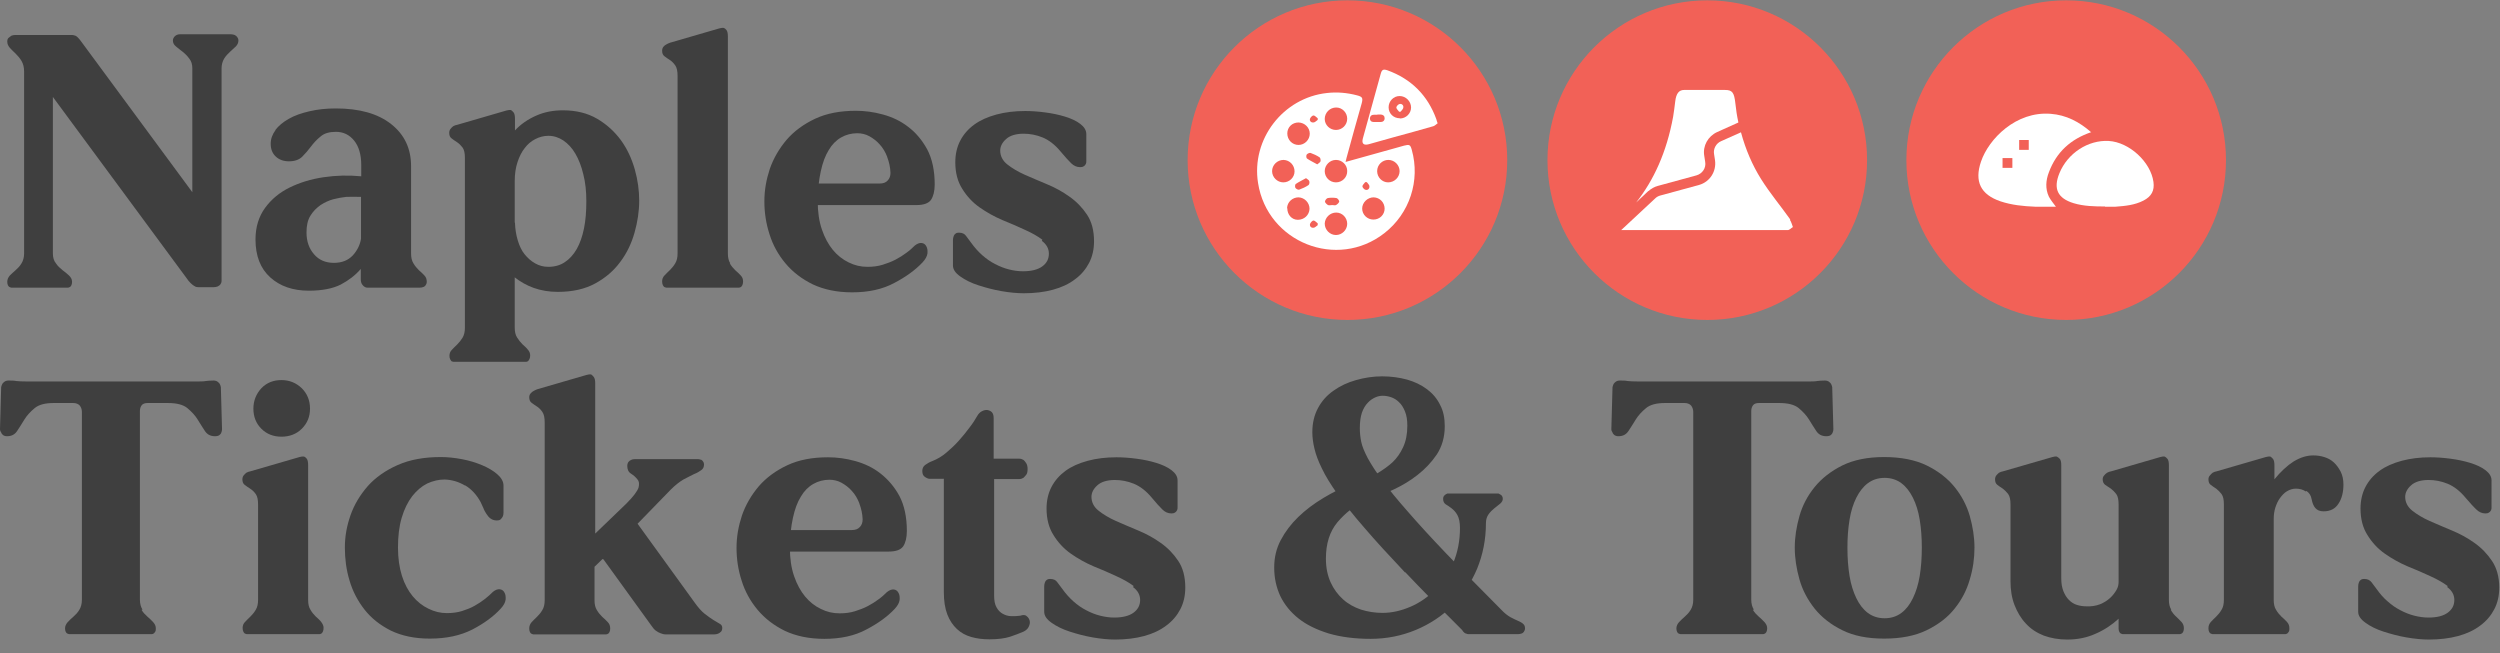 <svg width="176" height="46" viewBox="0 0 176 46" fill="none" xmlns="http://www.w3.org/2000/svg">
<rect x="0" y="0" width="176" height="46" fill="#808080" stroke="none"/>
<path d="M3.723 6.827V17.846C3.723 18.126 3.788 18.357 3.937 18.538C4.068 18.736 4.233 18.884 4.398 19.016C4.563 19.148 4.727 19.263 4.859 19.395C4.991 19.526 5.073 19.658 5.073 19.839C5.073 19.938 5.057 20.021 5.024 20.087C4.991 20.152 4.958 20.185 4.925 20.202C4.876 20.235 4.826 20.251 4.777 20.251H0.807C0.807 20.251 0.708 20.235 0.659 20.202C0.626 20.185 0.593 20.152 0.56 20.087C0.527 20.021 0.511 19.938 0.511 19.839C0.511 19.675 0.577 19.526 0.692 19.395C0.807 19.279 0.955 19.148 1.104 19.016C1.252 18.884 1.4 18.736 1.515 18.538C1.631 18.357 1.697 18.11 1.697 17.846V5.032C1.697 4.735 1.631 4.488 1.515 4.29C1.4 4.093 1.252 3.928 1.104 3.78C0.955 3.631 0.807 3.5 0.692 3.368C0.577 3.236 0.511 3.088 0.511 2.923C0.511 2.808 0.544 2.709 0.609 2.66C0.675 2.61 0.741 2.561 0.807 2.511C0.889 2.478 0.988 2.462 1.087 2.462H5.09C5.09 2.462 5.221 2.478 5.304 2.511C5.353 2.528 5.419 2.577 5.485 2.643C5.551 2.709 5.633 2.808 5.716 2.923L13.54 13.531V4.817C13.54 4.537 13.474 4.307 13.325 4.126C13.194 3.944 13.029 3.78 12.864 3.648C12.7 3.516 12.535 3.401 12.387 3.269C12.238 3.154 12.172 3.006 12.172 2.857C12.172 2.759 12.205 2.676 12.255 2.61C12.304 2.544 12.37 2.495 12.436 2.462C12.502 2.429 12.584 2.413 12.667 2.413H16.257C16.34 2.413 16.422 2.429 16.521 2.462C16.587 2.495 16.653 2.544 16.702 2.61C16.752 2.676 16.784 2.759 16.784 2.857C16.784 3.006 16.718 3.154 16.603 3.269C16.488 3.384 16.34 3.516 16.192 3.648C16.043 3.78 15.895 3.944 15.78 4.126C15.664 4.323 15.598 4.554 15.598 4.817V19.773C15.598 19.872 15.566 19.955 15.516 20.021C15.467 20.087 15.384 20.136 15.319 20.169C15.236 20.202 15.137 20.218 15.039 20.218H13.984C13.984 20.218 13.852 20.218 13.77 20.185C13.704 20.152 13.622 20.103 13.54 20.037C13.457 19.971 13.375 19.889 13.276 19.773L3.723 6.827Z" fill="#3F3F3F"/>
<path d="M19.387 9.149C19.617 8.853 19.93 8.589 20.342 8.359C20.738 8.128 21.232 7.963 21.792 7.832C22.352 7.7 22.961 7.634 23.637 7.634C25.3 7.634 26.601 7.996 27.54 8.738C28.479 9.479 28.94 10.467 28.94 11.702V17.846C28.94 18.126 28.99 18.357 29.105 18.538C29.22 18.736 29.352 18.884 29.484 19.016C29.632 19.148 29.764 19.263 29.879 19.395C29.994 19.51 30.044 19.658 30.044 19.839C30.044 19.938 30.011 20.02 29.962 20.086C29.912 20.152 29.863 20.185 29.813 20.202C29.731 20.235 29.649 20.251 29.55 20.251H25.86C25.778 20.251 25.695 20.218 25.63 20.169C25.58 20.136 25.531 20.07 25.481 20.004C25.432 19.922 25.399 19.806 25.399 19.658V18.933C25.02 19.378 24.542 19.741 23.982 20.037C23.422 20.317 22.665 20.465 21.742 20.465C20.622 20.465 19.716 20.152 19.024 19.526C18.333 18.9 17.987 18.011 17.987 16.858C17.987 15.985 18.217 15.244 18.662 14.634C19.107 14.025 19.683 13.547 20.392 13.201C21.1 12.855 21.89 12.608 22.78 12.477C23.669 12.345 24.542 12.328 25.432 12.411V11.636C25.432 10.895 25.267 10.319 24.938 9.907C24.608 9.495 24.18 9.281 23.653 9.281C23.192 9.281 22.829 9.38 22.566 9.611C22.302 9.825 22.088 10.055 21.89 10.319C21.693 10.582 21.495 10.813 21.281 11.027C21.067 11.241 20.754 11.357 20.342 11.357C19.963 11.357 19.65 11.241 19.42 11.027C19.173 10.796 19.057 10.5 19.057 10.121C19.057 9.775 19.173 9.462 19.403 9.149H19.387ZM25.415 13.86C25.004 13.844 24.658 13.86 24.378 13.86C24.098 13.893 23.785 13.943 23.472 14.025C23.159 14.107 22.846 14.255 22.566 14.437C22.286 14.634 22.039 14.881 21.858 15.178C21.66 15.491 21.578 15.886 21.578 16.364C21.578 16.99 21.759 17.5 22.105 17.896C22.451 18.308 22.928 18.505 23.505 18.505C24.081 18.505 24.509 18.324 24.839 17.978C25.152 17.632 25.349 17.237 25.415 16.809V13.844V13.86Z" fill="#3F3F3F"/>
<path d="M31.79 25.44C31.79 25.44 31.724 25.357 31.691 25.291C31.658 25.226 31.642 25.143 31.642 25.044C31.642 24.896 31.691 24.748 31.806 24.633C31.922 24.517 32.037 24.386 32.185 24.254C32.317 24.122 32.449 23.957 32.564 23.776C32.679 23.578 32.729 23.348 32.729 23.084V11.11C32.729 10.78 32.679 10.55 32.564 10.385C32.449 10.236 32.317 10.105 32.169 10.006C32.02 9.907 31.889 9.825 31.79 9.742C31.675 9.66 31.625 9.528 31.625 9.347C31.625 9.248 31.658 9.149 31.708 9.084C31.773 9.001 31.839 8.935 31.905 8.886C31.988 8.836 32.086 8.803 32.185 8.787L35.644 7.782C35.76 7.749 35.875 7.733 35.974 7.749C36.023 7.782 36.089 7.832 36.155 7.914C36.221 7.996 36.254 8.145 36.254 8.359V9.182C36.649 8.754 37.143 8.408 37.736 8.145C38.329 7.881 38.955 7.766 39.63 7.766C40.553 7.766 41.36 7.963 42.035 8.359C42.711 8.754 43.27 9.265 43.715 9.874C44.16 10.484 44.473 11.175 44.687 11.917C44.901 12.674 45 13.415 45 14.14C45 14.865 44.885 15.623 44.671 16.38C44.456 17.138 44.127 17.83 43.666 18.439C43.205 19.065 42.628 19.559 41.903 19.955C41.179 20.35 40.306 20.548 39.268 20.548C38.642 20.548 38.082 20.449 37.571 20.268C37.061 20.086 36.616 19.823 36.237 19.526V23.068C36.237 23.348 36.287 23.578 36.402 23.76C36.517 23.941 36.649 24.105 36.781 24.237C36.929 24.369 37.061 24.484 37.16 24.616C37.275 24.731 37.324 24.88 37.324 25.028C37.324 25.127 37.308 25.209 37.275 25.275C37.242 25.341 37.209 25.39 37.176 25.423C37.127 25.456 37.077 25.473 37.028 25.473H31.922C31.922 25.473 31.823 25.456 31.773 25.423L31.79 25.44ZM36.254 15.689C36.27 16.133 36.336 16.545 36.451 16.924C36.567 17.303 36.715 17.632 36.929 17.896C37.143 18.159 37.374 18.373 37.67 18.538C37.95 18.703 38.263 18.785 38.609 18.785C39.054 18.785 39.449 18.67 39.762 18.456C40.092 18.242 40.372 17.929 40.602 17.533C40.833 17.122 40.998 16.644 41.113 16.084C41.228 15.524 41.278 14.882 41.278 14.173C41.278 13.465 41.212 12.839 41.063 12.262C40.932 11.703 40.734 11.208 40.503 10.813C40.273 10.418 39.993 10.121 39.663 9.891C39.334 9.676 38.988 9.561 38.609 9.561C38.28 9.561 37.967 9.644 37.687 9.792C37.39 9.94 37.143 10.154 36.946 10.418C36.731 10.681 36.567 11.011 36.435 11.406C36.303 11.801 36.237 12.246 36.237 12.74V15.656L36.254 15.689Z" fill="#3F3F3F"/>
<path d="M51.374 18.538C51.49 18.736 51.621 18.884 51.753 19.016C51.901 19.148 52.033 19.263 52.149 19.395C52.264 19.51 52.313 19.658 52.313 19.806C52.313 19.905 52.297 20.004 52.264 20.07C52.231 20.136 52.198 20.185 52.165 20.202C52.116 20.235 52.066 20.251 52.017 20.251H46.911C46.911 20.251 46.812 20.235 46.763 20.202C46.73 20.185 46.697 20.136 46.664 20.07C46.631 20.004 46.614 19.922 46.614 19.806C46.614 19.658 46.664 19.51 46.779 19.395C46.894 19.279 47.01 19.148 47.158 19.016C47.289 18.884 47.421 18.736 47.537 18.538C47.652 18.357 47.701 18.11 47.701 17.846V5.344C47.701 5.015 47.652 4.768 47.537 4.603C47.421 4.439 47.289 4.307 47.158 4.224C47.01 4.126 46.878 4.043 46.779 3.961C46.664 3.879 46.614 3.747 46.614 3.566C46.614 3.467 46.647 3.368 46.697 3.302C46.762 3.22 46.828 3.17 46.894 3.137C46.977 3.088 47.075 3.038 47.174 3.006L50.633 2.001C50.748 1.968 50.864 1.951 50.963 1.968C51.012 1.984 51.078 2.034 51.144 2.116C51.21 2.198 51.243 2.363 51.243 2.577V17.846C51.243 18.126 51.292 18.357 51.407 18.538H51.374Z" fill="#3F3F3F"/>
<path d="M62.46 11.044C62.328 10.698 62.147 10.401 61.933 10.171C61.718 9.924 61.471 9.742 61.208 9.594C60.944 9.446 60.648 9.38 60.351 9.38C59.94 9.38 59.561 9.479 59.215 9.676C58.869 9.874 58.572 10.171 58.342 10.566C58.095 10.961 57.914 11.455 57.782 12.065C57.65 12.674 57.568 13.366 57.568 14.173C57.568 14.931 57.666 15.59 57.864 16.166C58.062 16.743 58.325 17.22 58.638 17.599C58.951 17.978 59.33 18.274 59.742 18.472C60.17 18.686 60.598 18.785 61.076 18.785C61.471 18.785 61.834 18.736 62.147 18.637C62.46 18.538 62.773 18.423 63.053 18.274C63.333 18.126 63.596 17.962 63.81 17.797C64.041 17.632 64.239 17.451 64.403 17.286C64.568 17.154 64.733 17.089 64.881 17.105C65.029 17.122 65.145 17.204 65.21 17.336C65.293 17.467 65.309 17.649 65.293 17.846C65.26 18.06 65.145 18.258 64.947 18.472C64.453 18.999 63.777 19.493 62.954 19.922C62.13 20.366 61.142 20.581 59.989 20.581C58.918 20.581 57.996 20.383 57.222 20.02C56.448 19.642 55.805 19.148 55.295 18.538C54.784 17.929 54.405 17.237 54.175 16.496C53.928 15.738 53.812 14.964 53.812 14.173C53.812 13.383 53.944 12.658 54.191 11.9C54.455 11.142 54.85 10.467 55.377 9.841C55.904 9.232 56.579 8.738 57.386 8.359C58.194 7.98 59.149 7.799 60.252 7.799C60.879 7.799 61.504 7.881 62.163 8.062C62.822 8.243 63.415 8.523 63.942 8.935C64.469 9.331 64.914 9.858 65.276 10.517C65.622 11.175 65.803 11.999 65.803 12.987C65.803 13.465 65.705 13.827 65.54 14.074C65.359 14.321 65.013 14.437 64.519 14.437H57.139V12.921H61.916C62.18 12.921 62.361 12.855 62.493 12.707C62.624 12.575 62.69 12.394 62.69 12.164C62.674 11.768 62.592 11.406 62.46 11.06V11.044Z" fill="#3F3F3F"/>
<path d="M73.38 16.875C73.051 16.627 72.639 16.397 72.161 16.183C71.667 15.952 71.14 15.722 70.564 15.491C69.987 15.244 69.46 14.947 68.966 14.601C68.472 14.255 68.06 13.811 67.747 13.3C67.418 12.79 67.253 12.164 67.253 11.422C67.253 10.862 67.368 10.352 67.599 9.907C67.829 9.462 68.159 9.083 68.587 8.771C69.015 8.458 69.542 8.227 70.152 8.062C70.761 7.898 71.437 7.815 72.178 7.815C72.606 7.815 73.084 7.848 73.578 7.914C74.088 7.98 74.55 8.079 74.978 8.21C75.406 8.342 75.769 8.507 76.049 8.721C76.329 8.935 76.477 9.166 76.477 9.446V11.324C76.477 11.406 76.477 11.472 76.444 11.538C76.411 11.604 76.362 11.669 76.296 11.702C76.23 11.752 76.147 11.768 76.049 11.768C75.802 11.768 75.587 11.669 75.406 11.488C75.225 11.307 74.962 11.027 74.665 10.665C74.27 10.187 73.841 9.858 73.397 9.676C72.952 9.495 72.507 9.413 72.062 9.413C71.519 9.413 71.091 9.545 70.827 9.792C70.547 10.039 70.415 10.319 70.415 10.599C70.415 10.978 70.58 11.307 70.909 11.571C71.239 11.834 71.651 12.081 72.128 12.295C72.623 12.509 73.15 12.74 73.71 12.971C74.27 13.201 74.813 13.498 75.291 13.844C75.785 14.19 76.197 14.618 76.526 15.112C76.856 15.606 77.02 16.232 77.02 16.99C77.02 17.55 76.905 18.06 76.674 18.505C76.444 18.95 76.115 19.345 75.686 19.658C75.258 19.988 74.731 20.235 74.121 20.399C73.512 20.564 72.82 20.646 72.079 20.646C71.618 20.646 71.091 20.597 70.514 20.498C69.938 20.399 69.394 20.251 68.883 20.086C68.373 19.922 67.945 19.708 67.599 19.46C67.253 19.213 67.088 18.966 67.088 18.686V16.907C67.088 16.809 67.105 16.71 67.138 16.627C67.154 16.578 67.187 16.512 67.253 16.463C67.319 16.397 67.401 16.38 67.516 16.38C67.747 16.38 67.912 16.463 68.011 16.611C68.126 16.759 68.241 16.924 68.356 17.072C68.603 17.418 68.867 17.715 69.147 17.962C69.427 18.209 69.724 18.423 70.053 18.587C70.366 18.752 70.695 18.884 71.025 18.966C71.354 19.049 71.684 19.098 72.013 19.098C72.606 19.098 73.067 18.983 73.38 18.752C73.693 18.522 73.841 18.225 73.841 17.863C73.841 17.5 73.677 17.204 73.347 16.957L73.38 16.875Z" fill="#3F3F3F"/>
<path d="M9.965 42.932C10.081 43.13 10.229 43.278 10.377 43.41C10.525 43.542 10.674 43.673 10.789 43.805C10.904 43.937 10.97 44.069 10.97 44.234C10.97 44.332 10.97 44.415 10.921 44.481C10.871 44.547 10.855 44.58 10.822 44.596C10.772 44.629 10.723 44.645 10.674 44.645H4.876C4.876 44.645 4.777 44.629 4.727 44.596C4.694 44.58 4.661 44.547 4.628 44.481C4.596 44.415 4.579 44.332 4.579 44.234C4.579 44.085 4.645 43.937 4.76 43.805C4.876 43.673 5.024 43.542 5.172 43.41C5.32 43.278 5.469 43.13 5.584 42.932C5.699 42.751 5.765 42.504 5.765 42.24V28.997C5.765 28.833 5.716 28.684 5.617 28.553C5.518 28.438 5.353 28.372 5.156 28.372H3.788C3.179 28.372 2.734 28.487 2.438 28.734C2.141 28.981 1.894 29.245 1.713 29.541C1.532 29.837 1.367 30.101 1.202 30.348C1.038 30.595 0.807 30.71 0.494 30.71C0.379 30.71 0.28 30.678 0.214 30.628C0.148 30.579 0.099 30.513 0.082 30.447C0.033 30.381 0 30.299 0 30.216L0.082 27.252C0.099 27.169 0.132 27.087 0.165 27.021C0.198 26.971 0.247 26.922 0.313 26.873C0.379 26.823 0.478 26.79 0.593 26.79C0.824 26.79 0.988 26.79 1.137 26.823C1.268 26.84 1.548 26.856 1.944 26.856H13.688C14.083 26.856 14.347 26.856 14.495 26.823C14.627 26.807 14.808 26.79 15.038 26.79C15.154 26.79 15.253 26.823 15.318 26.873C15.384 26.922 15.434 26.971 15.467 27.021C15.5 27.087 15.533 27.169 15.549 27.252L15.631 30.216C15.631 30.299 15.615 30.381 15.582 30.447C15.566 30.513 15.516 30.579 15.45 30.628C15.384 30.678 15.286 30.71 15.137 30.71C14.824 30.71 14.594 30.595 14.429 30.348C14.264 30.101 14.1 29.837 13.918 29.541C13.737 29.245 13.49 28.981 13.194 28.734C12.897 28.487 12.436 28.372 11.81 28.372H10.393C10.212 28.372 10.064 28.421 9.982 28.52C9.899 28.619 9.85 28.767 9.85 28.932V42.224C9.85 42.504 9.916 42.735 10.031 42.916L9.965 42.932Z" fill="#3F3F3F"/>
<path d="M21.693 42.24C21.693 42.52 21.742 42.751 21.858 42.932C21.973 43.13 22.105 43.278 22.236 43.41C22.385 43.542 22.517 43.657 22.615 43.789C22.714 43.921 22.78 44.052 22.78 44.201C22.78 44.299 22.764 44.398 22.731 44.464C22.698 44.53 22.665 44.579 22.632 44.596C22.582 44.629 22.533 44.645 22.483 44.645H17.377C17.377 44.645 17.279 44.629 17.229 44.596C17.196 44.579 17.163 44.53 17.13 44.464C17.097 44.398 17.081 44.316 17.081 44.201C17.081 44.052 17.13 43.904 17.246 43.789C17.361 43.673 17.476 43.542 17.625 43.41C17.756 43.278 17.888 43.13 18.003 42.932C18.119 42.751 18.168 42.504 18.168 42.24V35.504C18.168 35.174 18.119 34.944 18.003 34.779C17.888 34.614 17.756 34.499 17.608 34.4C17.46 34.301 17.328 34.219 17.229 34.136C17.114 34.054 17.064 33.922 17.064 33.741C17.064 33.642 17.097 33.544 17.147 33.478C17.213 33.395 17.279 33.329 17.345 33.28C17.427 33.231 17.526 33.198 17.625 33.181L21.084 32.176C21.199 32.144 21.314 32.127 21.413 32.144C21.462 32.16 21.528 32.209 21.594 32.292C21.66 32.374 21.693 32.539 21.693 32.753V42.224V42.24ZM18.399 27.334C18.777 26.939 19.255 26.757 19.815 26.757C20.375 26.757 20.853 26.955 21.248 27.334C21.627 27.713 21.825 28.19 21.825 28.767C21.825 29.343 21.627 29.805 21.248 30.183C20.869 30.562 20.375 30.743 19.815 30.743C19.255 30.743 18.777 30.562 18.399 30.183C18.02 29.805 17.839 29.327 17.839 28.767C17.839 28.207 18.036 27.729 18.399 27.334Z" fill="#3F3F3F"/>
<path d="M32.745 34.186C32.3 33.922 31.823 33.774 31.296 33.758C30.884 33.758 30.472 33.856 30.077 34.038C29.682 34.235 29.336 34.532 29.023 34.927C28.71 35.339 28.463 35.833 28.282 36.443C28.1 37.052 28.018 37.744 28.018 38.551C28.018 39.309 28.117 39.967 28.298 40.544C28.479 41.12 28.743 41.598 29.056 41.977C29.369 42.356 29.747 42.652 30.159 42.85C30.587 43.064 31.016 43.163 31.46 43.163C31.856 43.163 32.218 43.114 32.531 43.015C32.844 42.916 33.141 42.8 33.404 42.652C33.668 42.504 33.915 42.339 34.129 42.175C34.343 42.01 34.541 41.829 34.705 41.664C34.87 41.532 35.035 41.466 35.183 41.483C35.331 41.499 35.447 41.582 35.512 41.713C35.595 41.845 35.611 42.026 35.595 42.224C35.562 42.438 35.447 42.636 35.249 42.85C34.755 43.394 34.079 43.888 33.256 44.316C32.416 44.744 31.427 44.958 30.258 44.958C29.187 44.958 28.282 44.761 27.524 44.398C26.766 44.019 26.14 43.525 25.663 42.916C25.185 42.306 24.823 41.615 24.608 40.873C24.378 40.116 24.279 39.342 24.279 38.551C24.279 37.76 24.411 37.035 24.674 36.278C24.938 35.52 25.35 34.845 25.893 34.219C26.437 33.609 27.145 33.115 28.002 32.736C28.858 32.358 29.863 32.176 31.032 32.176C31.493 32.176 31.988 32.226 32.515 32.325C33.042 32.423 33.519 32.572 33.948 32.753C34.376 32.934 34.738 33.148 35.018 33.395C35.298 33.642 35.447 33.906 35.447 34.186V36.097C35.447 36.196 35.43 36.294 35.397 36.36C35.364 36.426 35.315 36.492 35.249 36.558C35.183 36.624 35.084 36.64 34.969 36.64C34.804 36.64 34.656 36.591 34.541 36.508C34.425 36.426 34.327 36.311 34.244 36.179C34.162 36.047 34.079 35.916 34.03 35.767C33.964 35.619 33.898 35.487 33.832 35.339C33.552 34.828 33.19 34.433 32.745 34.169V34.186Z" fill="#3F3F3F"/>
<path d="M42.414 39.358L41.854 39.901V42.257C41.854 42.537 41.903 42.768 42.019 42.949C42.134 43.146 42.266 43.295 42.398 43.426C42.546 43.558 42.678 43.673 42.793 43.805C42.908 43.921 42.958 44.069 42.958 44.25C42.958 44.349 42.941 44.431 42.908 44.497C42.875 44.563 42.842 44.596 42.809 44.612C42.76 44.645 42.711 44.662 42.661 44.662H37.555C37.555 44.662 37.456 44.645 37.407 44.612C37.374 44.596 37.341 44.563 37.308 44.497C37.275 44.431 37.258 44.349 37.258 44.25C37.258 44.085 37.308 43.937 37.423 43.805C37.538 43.69 37.654 43.558 37.802 43.426C37.934 43.295 38.066 43.146 38.181 42.949C38.296 42.768 38.346 42.52 38.346 42.257V29.739C38.346 29.409 38.296 29.162 38.181 28.997C38.066 28.833 37.934 28.701 37.802 28.619C37.654 28.52 37.522 28.437 37.423 28.355C37.308 28.273 37.258 28.141 37.258 27.96C37.258 27.861 37.291 27.762 37.357 27.696C37.423 27.614 37.489 27.564 37.555 27.532C37.637 27.482 37.736 27.433 37.835 27.4L41.294 26.395C41.409 26.362 41.525 26.346 41.623 26.362C41.673 26.395 41.739 26.461 41.805 26.543C41.87 26.626 41.903 26.774 41.903 26.988V37.563L44.094 35.454C44.588 34.96 44.868 34.581 44.951 34.334C45.017 34.087 45 33.889 44.868 33.741C44.753 33.593 44.605 33.461 44.423 33.346C44.242 33.231 44.16 33.049 44.16 32.802C44.16 32.687 44.193 32.588 44.242 32.522C44.292 32.456 44.358 32.407 44.44 32.374C44.506 32.341 44.588 32.325 44.671 32.325H49.167C49.167 32.325 49.299 32.341 49.381 32.374C49.414 32.391 49.447 32.423 49.497 32.489C49.546 32.555 49.563 32.621 49.563 32.703C49.563 32.868 49.497 33.017 49.365 33.099C49.233 33.198 49.069 33.297 48.854 33.379C48.64 33.478 48.41 33.609 48.113 33.758C47.833 33.922 47.537 34.153 47.224 34.466L44.885 36.871L48.904 42.422C49.151 42.768 49.381 43.031 49.612 43.212C49.843 43.394 50.057 43.542 50.238 43.657C50.419 43.772 50.567 43.855 50.683 43.921C50.798 43.986 50.847 44.085 50.847 44.201C50.847 44.316 50.815 44.415 50.765 44.464C50.699 44.53 50.633 44.579 50.551 44.612C50.469 44.645 50.37 44.662 50.271 44.662H46.861C46.746 44.662 46.614 44.629 46.499 44.579C46.4 44.547 46.285 44.481 46.169 44.398C46.054 44.316 45.955 44.184 45.84 44.019L42.48 39.374L42.414 39.358Z" fill="#3F3F3F"/>
<path d="M60.5 35.438C60.368 35.092 60.187 34.795 59.973 34.565C59.758 34.318 59.511 34.137 59.248 33.988C58.984 33.84 58.688 33.774 58.391 33.774C57.98 33.774 57.601 33.873 57.255 34.071C56.909 34.268 56.612 34.565 56.382 34.96C56.135 35.355 55.953 35.85 55.822 36.459C55.69 37.069 55.608 37.76 55.608 38.567C55.608 39.325 55.706 39.984 55.904 40.56C56.102 41.137 56.365 41.615 56.678 41.993C56.991 42.372 57.37 42.669 57.782 42.866C58.21 43.081 58.638 43.179 59.116 43.179C59.511 43.179 59.874 43.13 60.187 43.031C60.5 42.932 60.813 42.817 61.093 42.669C61.373 42.52 61.636 42.356 61.85 42.191C62.081 42.026 62.279 41.845 62.443 41.681C62.608 41.549 62.773 41.483 62.921 41.499C63.069 41.516 63.184 41.598 63.25 41.73C63.333 41.862 63.349 42.043 63.333 42.24C63.3 42.455 63.184 42.652 62.987 42.866C62.493 43.394 61.817 43.888 60.994 44.316C60.17 44.761 59.182 44.975 58.029 44.975C56.958 44.975 56.036 44.777 55.262 44.415C54.488 44.036 53.845 43.542 53.335 42.932C52.824 42.323 52.445 41.631 52.215 40.89C51.967 40.132 51.852 39.358 51.852 38.567C51.852 37.777 51.984 37.052 52.231 36.294C52.495 35.537 52.89 34.861 53.417 34.235C53.944 33.626 54.619 33.132 55.426 32.753C56.233 32.374 57.189 32.193 58.292 32.193C58.918 32.193 59.544 32.275 60.203 32.456C60.862 32.638 61.455 32.918 61.982 33.33C62.509 33.741 62.954 34.252 63.316 34.911C63.662 35.57 63.843 36.393 63.843 37.381C63.843 37.859 63.745 38.221 63.58 38.469C63.399 38.716 63.053 38.831 62.559 38.831H55.179V37.316H59.956C60.22 37.316 60.401 37.25 60.533 37.101C60.664 36.97 60.73 36.788 60.73 36.558C60.714 36.163 60.631 35.8 60.5 35.454V35.438Z" fill="#3F3F3F"/>
<path d="M66.462 33.708H65.458C65.359 33.708 65.276 33.675 65.194 33.626C65.128 33.593 65.062 33.544 65.013 33.478C64.963 33.412 64.93 33.297 64.93 33.148C64.93 32.983 64.996 32.835 65.128 32.736C65.26 32.638 65.425 32.539 65.639 32.456C65.985 32.325 66.314 32.127 66.627 31.863C66.94 31.6 67.237 31.32 67.5 31.023C67.764 30.727 68.011 30.43 68.241 30.117C68.472 29.821 68.653 29.541 68.801 29.277C68.884 29.129 68.999 29.014 69.131 28.948C69.263 28.882 69.394 28.849 69.51 28.866C69.625 28.882 69.74 28.932 69.823 29.014C69.905 29.096 69.954 29.244 69.954 29.426V32.292H71.766C71.865 32.292 71.964 32.325 72.046 32.374C72.112 32.423 72.178 32.506 72.244 32.605C72.31 32.703 72.343 32.852 72.343 33.017C72.343 33.214 72.31 33.346 72.244 33.428C72.178 33.511 72.112 33.577 72.046 33.642C71.964 33.692 71.865 33.725 71.766 33.725H69.987V41.928C69.987 42.273 70.037 42.553 70.152 42.751C70.267 42.965 70.415 43.114 70.597 43.212C70.778 43.311 70.975 43.377 71.206 43.377C71.437 43.377 71.634 43.377 71.832 43.344C72.013 43.278 72.178 43.278 72.277 43.377C72.392 43.459 72.458 43.575 72.491 43.706C72.524 43.838 72.491 43.97 72.425 44.118C72.359 44.267 72.227 44.382 72.063 44.464C71.783 44.579 71.47 44.711 71.107 44.827C70.745 44.942 70.267 45.008 69.658 45.008C69.197 45.008 68.768 44.958 68.373 44.843C67.978 44.728 67.648 44.547 67.368 44.283C67.088 44.019 66.858 43.69 66.693 43.262C66.528 42.834 66.446 42.306 66.446 41.681V33.741L66.462 33.708Z" fill="#3F3F3F"/>
<path d="M79.804 41.252C79.475 41.005 79.063 40.775 78.585 40.56C78.091 40.33 77.564 40.099 76.988 39.869C76.411 39.622 75.884 39.325 75.39 38.979C74.896 38.633 74.484 38.188 74.171 37.678C73.842 37.167 73.677 36.541 73.677 35.8C73.677 35.24 73.792 34.73 74.023 34.285C74.253 33.84 74.583 33.461 75.011 33.148C75.439 32.835 75.966 32.605 76.576 32.44C77.185 32.275 77.861 32.193 78.602 32.193C79.03 32.193 79.508 32.226 80.002 32.292C80.513 32.358 80.974 32.456 81.402 32.588C81.83 32.72 82.193 32.885 82.473 33.099C82.753 33.313 82.901 33.544 82.901 33.824V35.701C82.901 35.784 82.901 35.85 82.868 35.916C82.835 35.981 82.786 36.047 82.72 36.08C82.654 36.13 82.571 36.146 82.473 36.146C82.225 36.146 82.011 36.047 81.83 35.866C81.649 35.685 81.385 35.405 81.089 35.042C80.694 34.565 80.265 34.235 79.821 34.054C79.376 33.873 78.931 33.791 78.487 33.791C77.943 33.791 77.515 33.922 77.251 34.169C76.971 34.417 76.839 34.697 76.839 34.977C76.839 35.355 77.004 35.685 77.334 35.948C77.663 36.212 78.075 36.459 78.552 36.673C79.047 36.887 79.574 37.118 80.134 37.349C80.694 37.579 81.237 37.876 81.715 38.221C82.209 38.567 82.621 38.996 82.95 39.49C83.28 39.984 83.444 40.61 83.444 41.367C83.444 41.928 83.329 42.438 83.099 42.883C82.868 43.328 82.538 43.723 82.11 44.036C81.682 44.365 81.155 44.612 80.546 44.777C79.936 44.942 79.244 45.024 78.503 45.024C78.042 45.024 77.515 44.975 76.938 44.876C76.362 44.777 75.818 44.629 75.308 44.464C74.797 44.299 74.369 44.085 74.023 43.838C73.677 43.591 73.512 43.344 73.512 43.064V41.285C73.512 41.186 73.529 41.087 73.562 41.005C73.578 40.956 73.611 40.89 73.677 40.84C73.743 40.775 73.825 40.758 73.94 40.758C74.171 40.758 74.336 40.84 74.434 40.989C74.55 41.137 74.665 41.302 74.78 41.45C75.028 41.796 75.291 42.092 75.571 42.339C75.851 42.586 76.148 42.8 76.477 42.965C76.79 43.13 77.119 43.262 77.449 43.344C77.778 43.426 78.108 43.476 78.437 43.476C79.03 43.476 79.491 43.361 79.804 43.13C80.117 42.899 80.265 42.603 80.265 42.24C80.265 41.878 80.101 41.582 79.771 41.335L79.804 41.252Z" fill="#3F3F3F"/>
<path d="M96.078 35.257C95.337 35.619 94.694 36.13 94.151 36.772C93.607 37.431 93.344 38.271 93.344 39.325C93.344 39.968 93.459 40.511 93.673 40.989C93.887 41.466 94.184 41.862 94.546 42.191C94.909 42.521 95.337 42.751 95.814 42.916C96.292 43.064 96.786 43.147 97.33 43.147C97.989 43.147 98.631 42.998 99.29 42.718C99.949 42.438 100.525 42.026 101.052 41.516C101.563 41.005 101.991 40.379 102.304 39.638C102.617 38.897 102.782 38.073 102.782 37.167C102.782 36.772 102.716 36.475 102.601 36.261C102.485 36.047 102.337 35.899 102.189 35.784C102.041 35.668 101.892 35.57 101.777 35.504C101.662 35.421 101.596 35.306 101.596 35.125C101.596 35.042 101.612 34.977 101.645 34.927C101.678 34.878 101.711 34.861 101.744 34.828C101.794 34.795 101.843 34.763 101.892 34.746H105.5C105.5 34.746 105.599 34.795 105.648 34.828C105.681 34.845 105.714 34.878 105.747 34.927C105.78 34.977 105.796 35.042 105.796 35.125C105.796 35.24 105.73 35.355 105.615 35.454C105.5 35.553 105.351 35.668 105.203 35.784C105.055 35.899 104.907 36.047 104.791 36.212C104.676 36.377 104.61 36.574 104.61 36.821C104.61 37.974 104.396 39.045 103.984 40.05C103.556 41.055 102.98 41.911 102.255 42.636C101.53 43.361 100.657 43.937 99.669 44.349C98.68 44.761 97.61 44.975 96.49 44.975C95.37 44.975 94.382 44.843 93.541 44.596C92.685 44.332 91.977 43.986 91.417 43.542C90.857 43.097 90.428 42.57 90.132 41.961C89.852 41.351 89.704 40.692 89.704 39.968C89.704 39.243 89.852 38.617 90.165 38.024C90.478 37.431 90.889 36.887 91.4 36.393C91.911 35.899 92.504 35.454 93.163 35.059C93.821 34.664 94.48 34.334 95.172 34.038L96.078 35.257ZM98.911 40.297C97.791 39.111 96.836 38.073 96.062 37.167C95.271 36.261 94.645 35.471 94.167 34.795C93.69 34.12 93.311 33.511 93.064 32.984C92.8 32.456 92.635 31.995 92.537 31.584C92.438 31.172 92.388 30.776 92.388 30.43C92.388 29.788 92.52 29.228 92.784 28.734C93.047 28.24 93.41 27.828 93.887 27.499C94.349 27.169 94.876 26.922 95.469 26.757C96.045 26.593 96.671 26.494 97.297 26.494C97.923 26.494 98.516 26.576 99.059 26.724C99.586 26.873 100.064 27.103 100.459 27.4C100.855 27.696 101.168 28.059 101.382 28.503C101.612 28.932 101.711 29.426 101.711 30.002C101.711 30.776 101.514 31.435 101.151 31.995C100.772 32.555 100.311 33.033 99.784 33.445C99.257 33.857 98.697 34.186 98.137 34.45C97.577 34.713 97.099 34.911 96.737 35.075L95.93 33.84C96.276 33.692 96.622 33.511 97 33.297C97.363 33.082 97.709 32.835 98.022 32.555C98.335 32.259 98.582 31.913 98.779 31.485C98.977 31.056 99.076 30.562 99.076 29.969C99.076 29.574 99.026 29.245 98.911 28.965C98.796 28.684 98.664 28.47 98.483 28.306C98.318 28.141 98.121 28.026 97.923 27.96C97.725 27.894 97.528 27.861 97.346 27.861C97.182 27.861 97 27.894 96.819 27.976C96.638 28.059 96.457 28.174 96.292 28.355C96.127 28.52 95.979 28.767 95.88 29.047C95.781 29.343 95.732 29.706 95.732 30.151C95.732 30.463 95.765 30.776 95.831 31.106C95.897 31.435 96.062 31.814 96.292 32.259C96.539 32.704 96.869 33.231 97.33 33.84C97.775 34.45 98.368 35.174 99.109 36.014C99.85 36.871 100.756 37.859 101.827 38.979C102.897 40.099 104.182 41.417 105.681 42.916C105.911 43.163 106.126 43.328 106.323 43.443C106.537 43.558 106.719 43.641 106.867 43.706C107.015 43.772 107.147 43.838 107.229 43.921C107.312 43.986 107.361 44.085 107.361 44.234C107.361 44.332 107.328 44.415 107.279 44.481C107.229 44.547 107.18 44.58 107.13 44.596C107.048 44.629 106.949 44.645 106.85 44.645H103.391C103.391 44.645 103.293 44.645 103.243 44.612C103.21 44.612 103.161 44.596 103.095 44.547C103.029 44.497 102.98 44.431 102.93 44.349C101.382 42.817 100.048 41.466 98.928 40.28L98.911 40.297Z" fill="#3F3F3F"/>
<path d="M123.404 42.932C123.519 43.13 123.668 43.278 123.816 43.41C123.964 43.542 124.112 43.673 124.228 43.805C124.343 43.937 124.409 44.069 124.409 44.234C124.409 44.332 124.392 44.415 124.359 44.481C124.326 44.547 124.294 44.58 124.261 44.596C124.211 44.629 124.162 44.645 124.112 44.645H118.314C118.314 44.645 118.216 44.629 118.166 44.596C118.133 44.58 118.1 44.547 118.067 44.481C118.034 44.415 118.018 44.332 118.018 44.234C118.018 44.085 118.084 43.937 118.199 43.805C118.314 43.673 118.463 43.542 118.611 43.41C118.759 43.278 118.907 43.13 119.023 42.932C119.138 42.751 119.204 42.504 119.204 42.24V28.997C119.204 28.833 119.154 28.684 119.056 28.553C118.957 28.438 118.792 28.372 118.594 28.372H117.227C116.618 28.372 116.173 28.487 115.877 28.734C115.58 28.981 115.333 29.245 115.152 29.541C114.971 29.837 114.806 30.101 114.641 30.348C114.477 30.595 114.246 30.71 113.933 30.71C113.818 30.71 113.719 30.678 113.653 30.628C113.587 30.579 113.538 30.513 113.521 30.447C113.472 30.381 113.439 30.299 113.439 30.216L113.521 27.252C113.538 27.169 113.571 27.087 113.604 27.021C113.637 26.971 113.686 26.922 113.752 26.873C113.818 26.823 113.917 26.79 114.032 26.79C114.262 26.79 114.427 26.79 114.575 26.823C114.707 26.84 114.987 26.856 115.383 26.856H127.127C127.522 26.856 127.785 26.856 127.934 26.823C128.066 26.807 128.247 26.79 128.477 26.79C128.593 26.79 128.691 26.823 128.757 26.873C128.823 26.922 128.873 26.971 128.906 27.021C128.939 27.087 128.971 27.169 128.988 27.252L129.07 30.216C129.07 30.299 129.054 30.381 129.021 30.447C129.004 30.513 128.955 30.579 128.889 30.628C128.823 30.678 128.724 30.71 128.576 30.71C128.263 30.71 128.033 30.595 127.868 30.348C127.703 30.101 127.538 29.837 127.357 29.541C127.176 29.245 126.929 28.981 126.633 28.734C126.336 28.487 125.875 28.372 125.249 28.372H123.832C123.635 28.372 123.503 28.421 123.421 28.52C123.338 28.619 123.289 28.767 123.289 28.932V42.224C123.289 42.504 123.355 42.735 123.47 42.916L123.404 42.932Z" fill="#3F3F3F"/>
<path d="M139.003 38.551C139.003 39.292 138.904 40.033 138.673 40.791C138.459 41.549 138.097 42.24 137.602 42.85C137.108 43.476 136.449 43.97 135.642 44.365C134.835 44.761 133.831 44.958 132.645 44.958C131.459 44.958 130.487 44.761 129.696 44.365C128.889 43.97 128.247 43.459 127.753 42.85C127.258 42.224 126.896 41.549 126.682 40.791C126.468 40.033 126.352 39.292 126.352 38.551C126.352 37.81 126.468 37.085 126.682 36.327C126.896 35.57 127.258 34.894 127.753 34.285C128.247 33.675 128.906 33.165 129.696 32.769C130.503 32.374 131.475 32.176 132.645 32.176C133.814 32.176 134.835 32.374 135.642 32.769C136.449 33.165 137.108 33.675 137.602 34.285C138.097 34.894 138.459 35.586 138.673 36.327C138.887 37.085 139.003 37.826 139.003 38.551ZM130.059 38.551C130.059 39.276 130.108 39.934 130.207 40.544C130.306 41.153 130.47 41.664 130.684 42.109C130.899 42.553 131.162 42.899 131.492 43.146C131.821 43.394 132.216 43.525 132.678 43.525C133.139 43.525 133.534 43.394 133.863 43.146C134.193 42.899 134.456 42.553 134.671 42.109C134.885 41.664 135.049 41.153 135.148 40.544C135.247 39.934 135.296 39.276 135.296 38.551C135.296 37.826 135.247 37.2 135.148 36.591C135.049 35.981 134.885 35.471 134.671 35.042C134.456 34.614 134.193 34.268 133.863 34.021C133.534 33.774 133.139 33.642 132.678 33.642C132.216 33.642 131.821 33.774 131.492 34.021C131.162 34.268 130.899 34.614 130.684 35.042C130.47 35.471 130.306 35.981 130.207 36.591C130.108 37.2 130.059 37.843 130.059 38.551Z" fill="#3F3F3F"/>
<path d="M152.822 42.932C152.937 43.13 153.053 43.278 153.201 43.41C153.333 43.542 153.465 43.657 153.58 43.789C153.695 43.921 153.745 44.052 153.745 44.234C153.745 44.332 153.728 44.415 153.695 44.481C153.662 44.547 153.629 44.58 153.596 44.596C153.547 44.629 153.497 44.645 153.448 44.645H149.445C149.445 44.645 149.347 44.629 149.297 44.596C149.264 44.58 149.231 44.547 149.198 44.481C149.165 44.415 149.149 44.332 149.149 44.234V43.558C148.688 43.986 148.144 44.349 147.535 44.612C146.925 44.892 146.25 45.024 145.542 45.024C144.916 45.024 144.372 44.925 143.878 44.744C143.384 44.547 142.972 44.283 142.626 43.904C142.28 43.542 142.017 43.097 141.819 42.586C141.622 42.076 141.539 41.516 141.539 40.89V35.504C141.539 35.174 141.49 34.944 141.374 34.779C141.259 34.631 141.127 34.499 140.996 34.4C140.847 34.301 140.716 34.219 140.617 34.137C140.501 34.054 140.452 33.922 140.452 33.741C140.452 33.642 140.485 33.544 140.534 33.478C140.6 33.395 140.666 33.33 140.732 33.28C140.814 33.231 140.913 33.198 141.012 33.181L144.488 32.176C144.603 32.144 144.718 32.127 144.801 32.144C144.866 32.176 144.932 32.226 145.015 32.308C145.081 32.391 145.113 32.539 145.113 32.753V40.725C145.113 41.071 145.163 41.367 145.262 41.615C145.361 41.862 145.492 42.076 145.657 42.24C145.822 42.405 146.003 42.52 146.217 42.586C146.431 42.652 146.645 42.685 146.876 42.685C147.238 42.702 147.551 42.652 147.848 42.537C148.128 42.422 148.358 42.273 148.556 42.092C148.737 41.928 148.885 41.73 149.001 41.532C149.116 41.335 149.149 41.137 149.149 40.972V35.504C149.149 35.174 149.1 34.944 148.984 34.779C148.869 34.631 148.737 34.499 148.605 34.4C148.457 34.301 148.325 34.219 148.21 34.137C148.095 34.054 148.029 33.922 148.029 33.741C148.029 33.642 148.062 33.544 148.128 33.478C148.194 33.395 148.26 33.33 148.342 33.28C148.424 33.231 148.523 33.198 148.622 33.181L152.081 32.176C152.196 32.144 152.312 32.127 152.394 32.144C152.46 32.176 152.526 32.226 152.592 32.308C152.657 32.391 152.69 32.539 152.69 32.753V42.224C152.69 42.504 152.74 42.735 152.855 42.916L152.822 42.932Z" fill="#3F3F3F"/>
<path d="M162.326 34.598C162.128 34.466 161.898 34.4 161.634 34.4C161.404 34.4 161.206 34.466 161.008 34.581C160.811 34.697 160.663 34.861 160.514 35.059C160.366 35.257 160.267 35.487 160.185 35.734C160.102 35.998 160.07 36.261 160.07 36.541V42.24C160.07 42.521 160.119 42.751 160.234 42.932C160.35 43.13 160.481 43.278 160.613 43.41C160.761 43.542 160.893 43.657 161.008 43.789C161.124 43.921 161.173 44.052 161.173 44.234C161.173 44.332 161.173 44.415 161.124 44.481C161.074 44.547 161.058 44.58 161.025 44.596C160.975 44.629 160.926 44.645 160.877 44.645H155.771C155.771 44.645 155.672 44.629 155.622 44.596C155.589 44.58 155.556 44.547 155.523 44.481C155.49 44.415 155.474 44.332 155.474 44.234C155.474 44.069 155.523 43.921 155.639 43.789C155.754 43.674 155.869 43.542 156.018 43.41C156.149 43.278 156.281 43.13 156.396 42.932C156.512 42.751 156.561 42.504 156.561 42.24V35.504C156.561 35.174 156.512 34.944 156.396 34.779C156.281 34.631 156.149 34.499 156.018 34.4C155.869 34.301 155.738 34.219 155.639 34.137C155.523 34.054 155.474 33.922 155.474 33.741C155.474 33.642 155.507 33.544 155.573 33.478C155.639 33.395 155.705 33.33 155.771 33.28C155.853 33.231 155.952 33.198 156.051 33.181L159.51 32.176C159.625 32.144 159.74 32.127 159.839 32.144C159.888 32.176 159.954 32.226 160.02 32.308C160.086 32.391 160.119 32.539 160.119 32.753V33.741C160.564 33.198 161.025 32.77 161.47 32.489C161.931 32.209 162.392 32.061 162.853 32.061C163.117 32.061 163.364 32.094 163.627 32.176C163.891 32.259 164.105 32.374 164.303 32.555C164.484 32.72 164.649 32.951 164.78 33.198C164.912 33.461 164.978 33.758 164.978 34.12C164.978 34.647 164.863 35.108 164.632 35.454C164.402 35.817 164.056 35.998 163.578 35.998C163.314 35.998 163.133 35.916 163.001 35.767C162.87 35.619 162.787 35.405 162.738 35.141C162.689 34.878 162.573 34.697 162.376 34.565L162.326 34.598Z" fill="#3F3F3F"/>
<path d="M172.308 41.252C171.978 41.005 171.567 40.775 171.089 40.56C170.595 40.33 170.068 40.099 169.491 39.869C168.915 39.622 168.388 39.325 167.893 38.979C167.399 38.633 166.988 38.188 166.675 37.678C166.345 37.167 166.18 36.541 166.18 35.8C166.18 35.24 166.296 34.73 166.526 34.285C166.757 33.84 167.086 33.461 167.515 33.148C167.943 32.835 168.47 32.605 169.079 32.44C169.689 32.275 170.364 32.193 171.105 32.193C171.534 32.193 172.011 32.226 172.505 32.292C173.016 32.358 173.477 32.456 173.906 32.588C174.334 32.72 174.696 32.885 174.976 33.099C175.256 33.313 175.404 33.544 175.404 33.824V35.701C175.404 35.784 175.404 35.85 175.371 35.916C175.339 35.981 175.289 36.047 175.223 36.08C175.157 36.13 175.075 36.146 174.976 36.146C174.729 36.146 174.515 36.047 174.334 35.866C174.136 35.685 173.889 35.405 173.576 35.042C173.181 34.565 172.753 34.235 172.308 34.054C171.863 33.873 171.418 33.791 170.974 33.791C170.43 33.791 170.002 33.922 169.738 34.169C169.458 34.417 169.326 34.697 169.326 34.977C169.326 35.355 169.491 35.685 169.821 35.948C170.15 36.212 170.562 36.459 171.039 36.673C171.534 36.887 172.061 37.118 172.621 37.349C173.181 37.579 173.724 37.876 174.202 38.221C174.696 38.567 175.108 38.996 175.437 39.49C175.767 39.984 175.948 40.61 175.948 41.367C175.948 41.928 175.833 42.438 175.602 42.883C175.371 43.328 175.042 43.723 174.614 44.036C174.186 44.365 173.658 44.612 173.049 44.777C172.44 44.942 171.748 45.024 170.99 45.024C170.529 45.024 170.002 44.975 169.425 44.876C168.849 44.777 168.305 44.629 167.795 44.464C167.284 44.299 166.856 44.085 166.526 43.838C166.18 43.591 166.016 43.344 166.016 43.064V41.285C166.016 41.186 166.032 41.087 166.065 41.005C166.082 40.956 166.115 40.89 166.18 40.84C166.246 40.775 166.329 40.758 166.444 40.758C166.675 40.758 166.839 40.84 166.955 40.989C167.07 41.137 167.185 41.302 167.3 41.45C167.548 41.796 167.795 42.092 168.091 42.339C168.371 42.586 168.668 42.8 168.997 42.965C169.31 43.13 169.639 43.262 169.969 43.344C170.298 43.426 170.628 43.476 170.957 43.476C171.567 43.476 172.011 43.361 172.324 43.13C172.637 42.899 172.785 42.603 172.785 42.24C172.785 41.878 172.621 41.582 172.291 41.335L172.308 41.252Z" fill="#3F3F3F"/>
<path d="M94.859 22.524C88.649 22.524 83.609 17.484 83.609 11.274C83.609 5.064 88.649 0.024 94.859 0.024C101.069 0.024 106.109 5.064 106.109 11.274C106.109 17.484 101.069 22.524 94.859 22.524Z" fill="#F26157"/>
<path d="M120.192 22.524C113.982 22.524 108.942 17.484 108.942 11.274C108.942 5.064 113.982 0.024 120.192 0.024C126.402 0.024 131.442 5.064 131.442 11.274C131.442 17.484 126.402 22.524 120.192 22.524Z" fill="#F26157"/>
<path d="M145.459 22.524C139.25 22.524 134.209 17.484 134.209 11.274C134.209 5.064 139.25 0.024 145.459 0.024C151.669 0.024 156.709 5.064 156.709 11.274C156.709 17.484 151.669 22.524 145.459 22.524Z" fill="#F26157"/>
<path d="M116.058 13.448C116.239 13.284 116.47 13.152 116.717 13.086L119.434 12.345C119.846 12.229 120.126 11.818 120.044 11.389L119.978 10.961C119.863 10.269 120.242 9.594 120.884 9.298L122.35 8.639C122.35 8.639 122.366 8.622 122.383 8.622C122.284 8.178 122.218 7.733 122.169 7.272C122.086 6.514 121.955 6.333 121.444 6.333C120.489 6.333 119.533 6.333 118.561 6.333C118.199 6.333 118.001 6.58 117.936 7.14C117.886 7.502 117.853 7.865 117.787 8.227C117.326 10.731 116.42 12.691 115.185 14.255L116.041 13.448H116.058Z" fill="white"/>
<path d="M126.039 15.458C125.364 14.502 124.623 13.63 123.981 12.608C123.371 11.636 122.893 10.533 122.564 9.314L121.164 9.94C120.818 10.088 120.604 10.467 120.67 10.846L120.736 11.274C120.851 12.065 120.373 12.806 119.616 13.02L116.898 13.761C116.766 13.794 116.634 13.86 116.535 13.959L114.131 16.199C114.131 16.199 114.262 16.199 114.312 16.199C116.222 16.199 118.15 16.199 120.06 16.199C121.971 16.199 123.931 16.199 125.858 16.199C125.974 16.199 126.105 16.051 126.221 15.985C126.155 15.82 126.105 15.606 126.007 15.474L126.039 15.458Z" fill="white"/>
<path d="M147.238 9.298C145.772 9.792 144.768 10.714 144.241 12.131C144.026 12.691 143.977 13.284 144.241 13.844C144.372 14.091 144.553 14.305 144.735 14.552C144.257 14.552 143.763 14.552 143.269 14.552C142.445 14.519 141.622 14.437 140.831 14.173C139.431 13.695 138.986 12.773 139.464 11.373C140.007 9.775 141.935 7.815 144.372 8.013C145.459 8.095 146.382 8.573 147.222 9.314L147.238 9.298ZM142.824 10.55V9.858H142.149V10.55H142.824ZM141.671 11.126H140.979V11.818H141.671V11.126Z" fill="white"/>
<path d="M148.194 14.536C147.452 14.536 146.695 14.519 145.986 14.305C144.85 13.959 144.537 13.284 144.982 12.197C145.558 10.78 147.008 9.841 148.457 9.924C149.89 10.006 151.406 11.389 151.603 12.806C151.686 13.415 151.471 13.827 150.895 14.124C150.286 14.437 149.61 14.503 148.935 14.552C148.688 14.552 148.441 14.552 148.194 14.552V14.536Z" fill="white"/>
<path d="M94.711 11.406C95.946 11.06 97.132 10.731 98.318 10.401C98.499 10.352 98.664 10.302 98.845 10.253C99.224 10.154 99.29 10.187 99.389 10.549C99.998 12.707 99.24 15.03 97.462 16.413C94.134 19.016 89.226 17.072 88.567 12.888C88.073 9.808 90.329 6.876 93.426 6.547C94.134 6.465 94.843 6.53 95.534 6.712C95.913 6.81 95.963 6.893 95.864 7.272C95.501 8.556 95.139 9.841 94.793 11.126C94.777 11.208 94.76 11.291 94.727 11.406H94.711ZM94.052 11.258C93.624 11.258 93.261 11.62 93.261 12.048C93.261 12.477 93.607 12.839 94.052 12.839C94.497 12.839 94.859 12.477 94.843 12.032C94.843 11.604 94.48 11.258 94.052 11.258ZM97.478 14.7C97.478 14.255 97.149 13.91 96.704 13.893C96.276 13.893 95.897 14.255 95.897 14.684C95.897 15.112 96.259 15.458 96.687 15.458C97.132 15.458 97.478 15.112 97.478 14.684V14.7ZM91.417 8.622C90.972 8.622 90.626 8.952 90.626 9.396C90.626 9.841 90.972 10.204 91.417 10.204C91.845 10.204 92.207 9.841 92.207 9.413C92.207 8.985 91.861 8.639 91.417 8.622ZM90.626 14.667C90.626 15.112 90.939 15.474 91.367 15.474C91.812 15.474 92.174 15.145 92.191 14.7C92.191 14.272 91.845 13.91 91.417 13.893C90.988 13.893 90.626 14.223 90.609 14.651L90.626 14.667ZM94.052 9.149C94.48 9.149 94.843 8.803 94.843 8.359C94.843 7.93 94.497 7.568 94.069 7.568C93.624 7.568 93.261 7.93 93.261 8.375C93.261 8.803 93.624 9.149 94.052 9.149ZM91.136 12.065C91.136 11.636 90.807 11.274 90.362 11.258C89.918 11.258 89.555 11.62 89.555 12.048C89.555 12.477 89.918 12.839 90.346 12.839C90.774 12.839 91.136 12.493 91.136 12.065ZM97.742 11.258C97.313 11.258 96.951 11.604 96.951 12.048C96.951 12.477 97.297 12.839 97.725 12.839C98.17 12.839 98.532 12.477 98.532 12.048C98.532 11.62 98.17 11.258 97.742 11.258ZM94.843 15.754C94.843 15.326 94.497 14.964 94.069 14.964C93.64 14.964 93.278 15.31 93.261 15.738C93.261 16.183 93.624 16.545 94.052 16.545C94.48 16.545 94.843 16.183 94.843 15.754ZM91.944 12.543C91.68 12.691 91.433 12.806 91.219 12.954C91.169 12.987 91.153 13.168 91.202 13.234C91.252 13.3 91.4 13.383 91.466 13.35C91.697 13.267 91.911 13.168 92.108 13.037C92.174 13.004 92.207 12.839 92.174 12.757C92.158 12.674 92.043 12.625 91.944 12.543ZM92.734 11.571C92.833 11.488 92.932 11.439 92.965 11.357C92.981 11.274 92.965 11.126 92.899 11.076C92.701 10.945 92.487 10.846 92.257 10.764C92.191 10.747 92.043 10.813 91.993 10.879C91.944 10.945 91.96 11.126 92.01 11.159C92.224 11.307 92.471 11.422 92.734 11.571ZM93.788 14.437C93.871 14.437 93.986 14.47 94.052 14.437C94.151 14.387 94.266 14.272 94.283 14.19C94.283 14.107 94.167 13.959 94.085 13.943C93.887 13.91 93.673 13.91 93.475 13.943C93.393 13.959 93.278 14.107 93.278 14.19C93.278 14.272 93.41 14.387 93.492 14.437C93.574 14.47 93.69 14.437 93.788 14.437ZM96.226 12.822C96.226 12.822 96.144 12.822 96.111 12.822C96.045 12.921 95.913 13.02 95.913 13.119C95.913 13.201 96.045 13.35 96.144 13.366C96.292 13.399 96.424 13.284 96.407 13.119C96.407 13.004 96.276 12.905 96.21 12.806L96.226 12.822ZM92.767 8.441C92.767 8.441 92.767 8.359 92.767 8.326C92.668 8.26 92.57 8.128 92.471 8.128C92.388 8.128 92.257 8.26 92.224 8.359C92.174 8.523 92.306 8.639 92.471 8.622C92.57 8.622 92.668 8.507 92.767 8.441ZM92.767 15.837C92.767 15.837 92.767 15.754 92.767 15.722C92.668 15.656 92.57 15.524 92.471 15.524C92.388 15.524 92.257 15.672 92.224 15.771C92.191 15.936 92.306 16.051 92.471 16.034C92.57 16.034 92.668 15.919 92.767 15.853V15.837Z" fill="white"/>
<path d="M101.217 8.672C101.118 8.738 101.019 8.853 100.904 8.886C99.982 9.149 99.043 9.413 98.12 9.66C97.527 9.825 96.951 9.989 96.358 10.154C95.996 10.253 95.847 10.105 95.946 9.742C96.358 8.227 96.786 6.728 97.198 5.213C97.28 4.9 97.379 4.85 97.676 4.949C99.356 5.559 100.509 6.712 101.118 8.392C101.135 8.458 101.151 8.523 101.201 8.655L101.217 8.672ZM98.549 8.342C98.977 8.342 99.339 7.996 99.339 7.568C99.339 7.14 98.977 6.761 98.532 6.761C98.104 6.761 97.758 7.123 97.758 7.552C97.758 7.996 98.104 8.326 98.549 8.326V8.342ZM96.967 8.079C96.967 8.079 96.803 8.079 96.72 8.079C96.556 8.079 96.457 8.161 96.44 8.326C96.44 8.49 96.539 8.589 96.704 8.589C96.868 8.589 97.05 8.589 97.214 8.589C97.363 8.589 97.478 8.49 97.478 8.326C97.478 8.161 97.379 8.079 97.214 8.062C97.132 8.062 97.05 8.062 96.967 8.062V8.079Z" fill="white"/>
<path d="M98.499 7.865C98.433 7.766 98.302 7.667 98.302 7.568C98.302 7.486 98.433 7.338 98.532 7.321C98.68 7.288 98.812 7.403 98.796 7.552C98.796 7.667 98.68 7.766 98.598 7.865C98.565 7.865 98.532 7.865 98.483 7.865H98.499Z" fill="white"/>
</svg>
